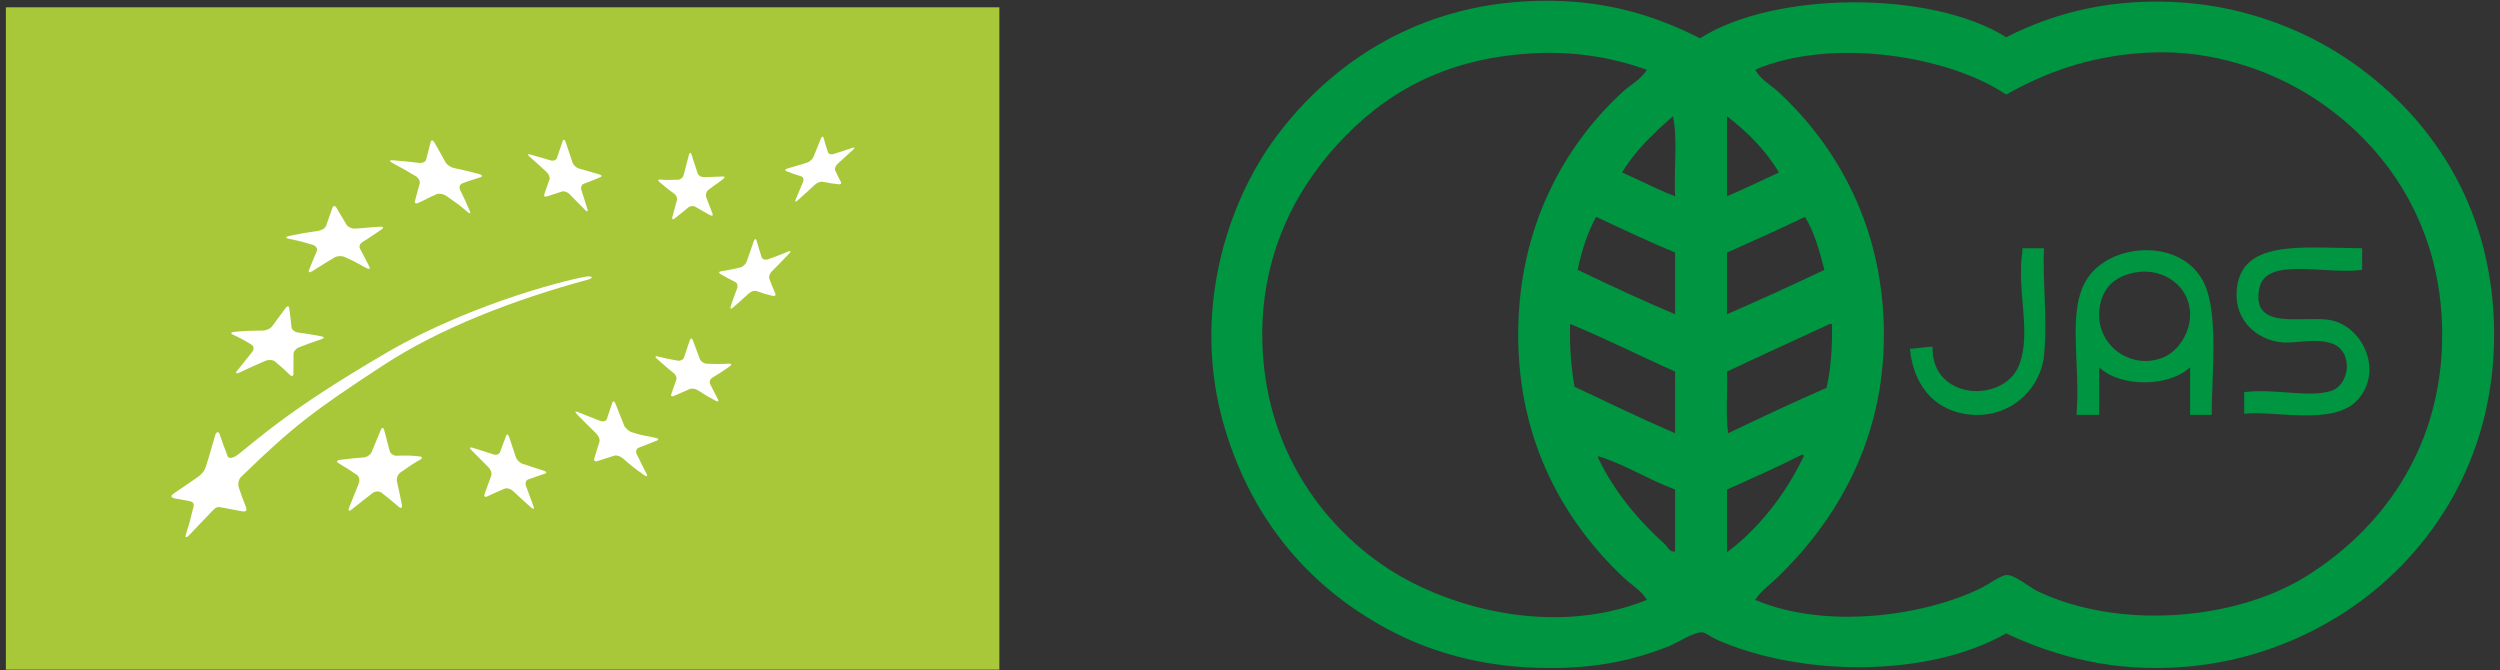 <?xml version="1.0" encoding="UTF-8"?>
<svg id="Livello_1" data-name="Livello 1" xmlns="http://www.w3.org/2000/svg" viewBox="0 0 2237.5 600">
  <rect x="0" y="0" width="2237.5" height="600" fill="#333333" stroke="none"/>
  <defs>
    <style>
      .cls-1 {
        fill: #009540;
      }

      .cls-1, .cls-2, .cls-3 {
        stroke-width: 0px;
      }

      .cls-2 {
        fill: #fff;
      }

      .cls-3 {
        fill: #a8c839;
      }
    </style>
  </defs>
  <g>
    <path class="cls-1" d="m1521.47,34.3c66.3-42.31,206.96-43.31,274.05-.97,45.28-22.96,97.19-35.54,158.81-30.99,56.48,4.18,106.39,24.17,143.32,48.42,74.61,48.99,134.6,131.85,134.6,248.87s-62.45,202.4-134.6,248.87c-37.59,24.2-85.96,43.96-143.32,48.42-61.04,4.75-112.64-8.37-158.81-30.02-70.37,39.96-183.59,38.68-258.55,5.81-4.73-2.07-10.41-6.6-13.56-6.78-7.44-.43-23.02,9.85-30.02,12.59-31.28,12.23-62.81,19.37-106.52,19.37-51.65,0-98.09-11.17-137.51-30.99-72.96-36.68-127.22-97.47-153-183.02-30.85-102.35,1.3-202.32,46.48-262.43,46.65-62.06,119.84-113.68,219.82-120.08,66.6-4.26,116.15,11.17,158.81,32.92Zm-152.03,13.56c-78.2,4.94-131.25,36.37-172.37,81.34-40.06,43.82-71.85,105.86-66.82,186.9,5.29,85.2,50.58,150.67,107.49,189.8,54.68,37.6,151.79,65.09,236.28,30.99-5.22-8.58-14.11-13.52-21.3-20.34-51.18-48.51-93.93-119.33-93.93-216.91s42.34-170.19,92.96-216.91c7.44-6.86,16.81-11.43,22.27-20.34-30.96-10.8-64.89-17.04-104.58-14.52Zm201.42,14.52c4.88,8.89,14.13,13.66,21.3,20.34,51.38,47.8,93.93,120.08,93.93,216.91s-44.3,167.3-93.93,215.95c-7.22,7.07-15.83,12.89-21.3,21.3,63.3,26.83,151.1,14.56,202.39-10.65,6.86-3.37,18-11.81,23.24-11.62,7.33.26,20.71,11.48,27.11,14.52,73.04,34.77,176.16,26.1,239.19-12.59,65.45-40.17,122.98-112.16,122.98-216.91s-57.46-177.77-122.98-216.91c-34.56-20.65-82.92-37.45-134.6-35.83-52.46,1.64-93.73,15.97-132.67,37.76-51.6-34.99-156.63-51.43-224.66-22.27Zm-73.59,41.64c-16.92,15.04-33.58,30.34-45.51,50.35,16,6.92,30.86,14.98,47.45,21.3-1.28-23.25,2.57-51.63-1.94-71.66Zm48.42,71.66c15.78-6.81,31.04-14.15,46.48-21.3-12.05-20.23-28.3-36.26-46.48-50.35v71.66Zm-117.17,18.4c-7.55,13.76-12.85,29.76-16.46,47.45,28.58,13.7,57.38,27.19,87.15,39.7v-55.2c-24.2-10.01-47.3-21.12-70.69-31.96Zm186.89,0c-22.82,11.08-46.23,21.56-69.72,31.96v55.2c29.42-12.87,58.52-26.06,87.15-39.7-4.45-17.18-9.07-34.18-17.43-47.45Zm-206.26,152.04c29.89,14.01,59.39,28.41,90.06,41.64v-55.2c-31.52-13.99-61.66-29.37-93.93-42.61-.66,20.67.98,39.04,3.87,56.16Zm136.54-13.56c.64,18.08-1.29,38.73.97,55.2,29.08-13.85,58.2-27.66,88.12-40.67,3.83-16.83,5.21-36.1,4.84-57.13h-1.94c-30.65,14.22-61.57,28.16-91.99,42.61Zm-115.23,77.47c13.92,29.49,36.41,56.33,59.07,76.5,2.88,2.56,5.11,8.58,9.68,6.78v-55.2c-23.91-8.69-46.76-23.61-69.72-30.02.75.22,1.13.81.97,1.94Zm115.23,28.08v56.16c27.45-20.32,52.42-51.52,68.75-86.19-.22-.75-.81-1.12-1.94-.97-21.75,10.85-44.22,20.98-66.82,30.99Z"/>
    <path class="cls-1" d="m1829.41,222.16c-1.64,27.3,3.38,62.9,0,95.87-3.25,31.72-32.96,59.17-71.66,52.29-27.86-4.96-45.06-26.29-48.42-58.1,6.95-.47,13.22-1.63,20.33-1.93-1.49,48.24,63.87,51.07,77.47,16.46,11.29-28.73-2.42-66.85,2.9-101.67v-2.91h19.37Z"/>
    <path class="cls-1" d="m1979.51,371.29h-19.37v-42.61c-18.83,17.84-62.65,18.24-81.34,0v42.61h-20.34c3.85-45.9-8.9-93.75,9.68-122.01,20.71-31.49,79.89-35.73,101.68-.97,17.1,25.94,9.49,86.54,9.68,122.98Zm-100.71-91.99c-1.84,30.33,28.77,52.19,57.13,40.67,13.98-5.67,24.86-23.02,24.21-39.7-.99-25.31-24.49-39.79-46.48-36.8-22.21,3.03-33.66,15.96-34.86,35.83Z"/>
    <path class="cls-1" d="m2114.11,222.16v19.37c-32.61,4.58-86.21-12.25-91.99,16.46-7.57,37.61,36.39,25.03,61.01,28.09,31.31,3.88,51.23,46.55,26.14,72.63-21.64,22.49-74.88,8.41-100.71,11.62v-19.37c26.62-3.51,57.31,5.12,77.47-.97,17.47-5.28,20.47-36,.97-42.61-15.33-5.19-31.35.21-44.54-.97-21.81-1.94-42.29-18.85-40.67-45.51,2.85-46.94,56.98-39.08,112.33-38.74Z"/>
  </g>
  <g>
    <rect class="cls-3" x="5.25" y="6.54" width="889.19" height="592.79"/>
    <path class="cls-2" d="m351.55,143.44c9.49.75,14.16,1.24,23.46,2.35,3.02.38,5.89-.94,6.4-2.98,1.63-6.25,2.45-9.39,4.03-15.7.52-2.06,2.05-1.86,3.34.44,4.09,7.04,6.09,10.6,9.98,17.73,1.29,2.33,4.75,4.56,7.66,5.15,8.69,1.77,11.86,2.56,22.39,5.37,2.9.78,3.37,2.1,1.26,2.84-6.47,2.24-9.81,2.85-16.49,5.58-2.15.86-2.93,3.51-1.74,5.87,3.6,7.18,5.3,11.02,8.62,18.71,1.1,2.52.06,2.8-2.32.69-7.3-6.42-11.1-8.83-18.78-14.21-2.55-1.78-6.39-2.43-8.56-1.51-6.54,2.85-9.81,4.84-16.45,7.83-2.18.99-3.48.15-2.93-1.83,1.72-6.1,2.57-9.68,4.24-15.76.54-1.99-1.19-4.95-3.84-6.52-8.23-4.9-12.41-7.26-20.85-11.79-2.74-1.49-2.5-2.48.58-2.25"/>
    <path class="cls-2" d="m259.07,211.11c11.32-2.37,14.81-2.92,25.52-4.45,3.2-.45,6.45-2.37,7.22-4.48,2.33-6.52,3.43-9.75,5.71-16.18.74-2.07,2.31-2.17,3.48-.25,3.7,6.05,5.51,9.11,9.08,15.28,1.17,2,4.64,3.76,7.66,3.58,10.06-.6,12.39-1.19,22.61-1.69,2.94-.15,3.32,1,1.23,2.36-7.83,5.08-10.22,7.16-17.17,11.35-2.22,1.34-3.33,3.85-2.2,5.95,3.38,6.3,5.05,9.5,8.31,16.01,1.08,2.14-.09,2.73-2.6,1.32-7.6-4.3-11.47-6.29-19.41-9.89-2.63-1.23-6.74-1.03-9.16.41-7.34,4.39-9.79,5.96-19.65,12.14-2.73,1.71-4.08,1.44-3.05-1.19,3.19-8.19,4.29-10.16,6.92-16.7.86-2.13-.8-4.66-3.57-5.51-8.56-2.63-12.92-3.74-21.83-5.56-2.88-.58-2.48-1.73.91-2.5"/>
    <path class="cls-2" d="m210.17,296.93c10.34-.85,15.31-1.04,24.93-1.07,3.13-.01,6.92-1.71,8.48-3.85,4.85-6.58,7.24-9.83,11.99-16.28,1.53-2.08,3.01-2,3.32.19.88,6.75,1.32,10.16,2.04,17.03.24,2.21,2.8,4.22,5.6,4.61,9.74,1.36,11.29,1.62,21.11,3.44,2.65.49,2.71,1.68.18,2.54-7.85,2.61-11.87,4.07-20.12,7.24-2.66,1.03-5.06,3.78-5.02,6.04.05,6.95.05,10.46-.04,17.55-.05,2.34-1.44,2.87-3.14,1.21-5.19-5-7.87-7.44-13.46-12.11-1.84-1.51-5.78-1.71-8.73-.45-9.01,3.9-13.58,6-22.84,10.32-3.05,1.42-4.12.8-2.29-1.46,5.45-6.84,8.2-10.24,13.56-16.96,1.79-2.2,1.53-5.09-.54-6.37-6.48-3.97-9.83-5.8-16.94-9.16-2.3-1.07-1.41-2.2,1.91-2.47"/>
    <path class="cls-2" d="m376.16,411.34c-6.79,3.87-10.51,6.41-17.72,11.48-2.34,1.65-3.79,5.19-3.19,7.85,1.82,8.13,2.68,12.29,4.4,20.97.56,2.84-.66,3.77-2.69,2.04-6.2-5.32-9.3-7.85-15.53-12.74-2.06-1.62-5.71-1.42-8.12.45-7.34,5.66-11.03,8.58-18.49,14.58-2.47,2-3.49,1.17-2.34-1.75,3.53-8.9,5.26-13.22,8.66-21.66,1.13-2.77.33-6.19-1.8-7.61-6.48-4.35-9.77-6.44-16.38-10.39-2.15-1.28-1.59-2.6,1.22-2.98,8.73-1.11,13.04-1.54,21.61-2.22,2.78-.23,5.93-2.52,6.96-5.08,3.28-8.01,4.89-11.92,8.01-19.44,1.02-2.46,2.38-2.48,3.03-.11,2,7.32,2.98,11.05,4.94,18.71.62,2.48,3.37,4.48,6.07,4.43,8.36-.18,12.55-.36,20.67.6,2.65.28,2.89,1.64.69,2.88"/>
    <path class="cls-2" d="m487.73,423.92c-5.96,1.96-8.95,3.02-14.99,5.19-1.98.7-2.89,3.27-2.02,5.7,2.64,7.35,4.01,11.03,6.78,18.4.93,2.42-.09,2.86-2.26.94-6.54-5.79-9.76-8.75-16.1-14.73-2.11-1.97-5.44-2.92-7.47-2.06-6.14,2.59-9.25,3.95-15.58,6.91-2.1.98-3.16-.05-2.37-2.26,2.45-6.69,3.62-9.91,5.94-16.23.77-2.09-.29-5.39-2.32-7.39-6.2-6.17-9.27-9.28-15.36-15.45-1.96-2.01-1.57-3.02.88-2.25,7.59,2.39,11.38,3.6,18.94,6.04,2.43.8,5.01-.16,5.74-2.09,2.21-6,3.3-8.9,5.43-14.63.68-1.83,1.87-1.41,2.65.96,2.42,7.29,3.65,10.95,6.14,18.34.81,2.38,3.47,5.01,5.93,5.79,7.61,2.5,11.39,3.73,19.03,6.21,2.46.81,2.92,1.95,1.01,2.59"/>
    <path class="cls-2" d="m587.85,394.33c-6.68,2.55-9.78,3.89-16.24,6.4-2.08.81-2.89,3.36-1.74,5.71,3.42,7.09,5.17,10.64,8.82,17.63,1.17,2.27.11,2.77-2.38,1-7.58-5.38-11.29-8.07-18.48-14.55-2.37-2.13-5.93-3.38-7.98-2.72-6.16,1.96-9.23,2.92-15.35,4.92-2.03.66-3.19-.44-2.62-2.43,1.86-6.05,2.77-9.03,4.61-14.93.65-1.97-.74-5.29-2.96-7.47-6.93-6.74-10.35-10.21-17.04-17.01-2.17-2.24-1.85-3.17.73-2.13,7.95,3.27,11.91,4.87,19.97,7.94,2.61,1.02,5.29.27,5.9-1.61,1.93-5.91,2.93-8.84,4.94-14.69.65-1.91,1.93-1.4,2.89,1.06,2.95,7.67,4.48,11.52,7.6,19.17,1.03,2.49,4.03,5.23,6.76,6.16,8.33,2.8,12.68,3.28,21.36,5.05,2.8.53,3.34,1.65,1.21,2.49"/>
    <path class="cls-2" d="m653.17,327.84c-6.36,4.43-9.5,6.48-15.68,10.25-1.96,1.22-2.86,3.73-1.96,5.57,2.77,5.62,4.19,8.38,7.03,13.81.97,1.82-.05,2.31-2.21,1.15-6.52-3.5-9.72-5.41-16.02-9.48-2.09-1.34-5.3-1.76-7.19-.91-5.72,2.6-8.53,3.82-14.1,6.2-1.84.79-2.85.02-2.25-1.68,1.78-5.19,2.69-7.77,4.56-13.01.6-1.72-.5-4.38-2.51-5.92-6.08-4.81-9.04-7.63-14.94-12.8-1.92-1.67-1.61-2.54.71-2.01,7.11,1.76,10.71,2.54,18.05,3.79,2.4.39,4.89-.9,5.54-2.87,2.05-6.1,3.1-9.18,5.22-15.54.71-2.03,1.91-1.92,2.69.23,2.45,6.73,3.77,10.07,6.3,16.73.82,2.15,3.53,4.08,6.03,4.19,7.74.35,11.66.38,19.73-.06,2.6-.12,3.03.9,1,2.36"/>
    <path class="cls-2" d="m706.19,227.08c-6.12,6.4-9.19,9.55-15.29,15.64-1.97,1.94-3.03,4.99-2.37,6.77,2.07,5.36,3.11,8,5.32,13.15.7,1.67-.28,2.69-2.24,2.21-5.94-1.43-8.83-2.3-14.47-4.35-1.84-.68-4.93.24-6.84,2.02-5.85,5.39-8.93,8.03-14.35,12.81-1.76,1.56-2.67,1.09-2.03-.96,1.95-6.34,3.49-9.76,5.87-16.45.8-2.21-.01-4.7-1.78-5.54-5.42-2.67-8.07-4.14-13.31-7.22-1.69-.99-1.3-2.07.87-2.41,6.76-1.09,10.17-1.76,17.13-3.41,2.25-.56,4.77-2.92,5.58-5.21,2.5-7.14,3.73-10.74,6.29-18.07.8-2.39,1.96-2.75,2.53-.78,1.76,6.09,2.69,9.06,4.57,14.89.61,1.87,3.05,2.77,5.38,1.97,7.26-2.52,10.94-3.9,18.36-7.02,2.42-.96,2.78-.11.78,1.93"/>
    <path class="cls-2" d="m590.9,160.69c6.27.54,8.7.39,16.05.14,2.14-.07,4.35-1.91,4.94-4.16,1.82-6.94,2.76-10.53,4.64-17.96.61-2.39,1.7-2.53,2.39-.31,2.17,6.9,3.26,10.19,5.45,16.69.7,2.08,3.02,3.39,5.2,3.39,5.85,0,9.58-.19,16.92-.56,2.21-.11,2.7.76.8,2.26-5.39,4.24-8.18,5.7-13.46,9.92-1.8,1.44-2.5,4.42-1.78,6.39,2.2,5.92,3.31,8.83,5.57,14.51.74,1.88-.1,2.59-1.88,1.65-5.41-2.91-8.1-4.42-13.46-7.61-1.76-1.04-4.57-.74-6.23.62-5,4.19-7.48,6.2-12.38,9.98-1.59,1.22-2.47.5-1.95-1.38,1.59-5.68,2.39-8.7,4.08-14.92.56-2.04-.48-4.58-2.18-5.8-5.49-3.93-8.06-6.15-13.33-10.56-1.72-1.45-1.44-2.47.62-2.29"/>
    <path class="cls-2" d="m474.63,138.27c7.39,2.12,11.05,3.18,18.35,5.32,2.41.68,4.86-.3,5.48-2.16,2-5.84,2.99-8.83,5.06-15.01.66-1.96,1.91-1.7,2.71.66,2.51,7.31,3.71,10.97,6.12,18.22.76,2.34,3.31,4.81,5.66,5.5,7.34,2.13,10.95,3.15,18.27,5.22,2.37.68,2.72,1.87.78,2.69-5.97,2.46-8.87,3.61-14.67,5.79-1.88.7-2.8,3.14-2.08,5.44,2.21,7,3.28,10.44,5.45,17.3.7,2.24-.23,2.58-2.07.68-5.55-5.69-8.37-8.55-14.05-14.24-1.86-1.87-4.91-2.88-6.71-2.26-5.51,1.87-8.21,2.75-13.63,4.42-1.76.57-2.75-.37-2.14-2.07,1.82-5.15,2.76-7.76,4.61-13.11.61-1.76-.47-4.71-2.41-6.54-6.04-5.63-9.12-8.42-15.35-13.84-2.03-1.79-1.74-2.65.63-1.98"/>
    <path class="cls-2" d="m763.65,133.89c-5.37,4.89-8.19,7.42-13.94,12.69-1.88,1.71-2.92,4.34-2.27,5.78,1.97,4.38,3,6.49,5.17,10.53.73,1.32-.25,2.25-2.17,2.02-5.77-.65-8.6-1.12-14.18-2.23-1.84-.37-4.92.79-6.91,2.61-6,5.5-9.03,8.29-15.16,13.84-2.01,1.79-2.94,1.58-2.07-.52,2.69-6.36,4.04-9.57,6.67-15.93.89-2.08.16-4.24-1.61-4.8-5.42-1.66-8.06-2.62-13.33-4.71-1.69-.68-1.24-1.77,1.06-2.43,6.99-1.99,10.49-3.05,17.49-5.22,2.27-.71,4.8-3.02,5.68-5.12,2.64-6.55,3.99-9.81,6.59-16.35.87-2.11,1.94-2.39,2.43-.64,1.48,5.32,2.27,7.89,3.97,12.85.55,1.61,2.8,2.28,5.03,1.58,6.85-2.27,10.23-3.38,16.81-5.51,2.13-.69,2.46.02.71,1.57"/>
    <path class="cls-2" d="m526.51,250.19c3.92-1.05,4.48-3.05-.16-2.8-7.95.4-100.53,21.71-180.79,68.52-87.32,50.94-113.72,76.32-132.37,90.77-4.94,3.82-8.59,3.89-9.46,1.55-2.98-7.94-4.84-12.47-7.27-19.91-.74-2.27-2.89-2.01-3.85,1.15-3.27,10.78-4.83,17.36-8.02,27.09-1.01,3.12-2.08,6.54-7.87,10.57-11.46,7.98-13.84,9.53-20.99,14.4-2.59,1.76-3.94,3.7,1.24,4.64,4.98.9,5.96,1.09,12.68,2.33,5.36.99,3.59,4.62,2.83,7.78-2.18,9.03-3.11,12.66-6.02,21.94-.98,3.05.27,3.44,2.76.85,7.63-7.97,10.11-10.65,18.16-19.04,3.04-3.17,5.88-6.79,9.06-6.22,7.87,1.42,8.82,1.66,19.85,3.74,4.89.92,4.86-1.33,3.56-4.54-3.78-9.35-3.08-8.12-5.94-16.04-.92-2.53-1.08-7.26,1.78-10.04,46.01-44.76,65.05-59.38,128.29-100.62,49.53-32.31,115.36-57.97,182.52-76.11Z"/>
  </g>
</svg>